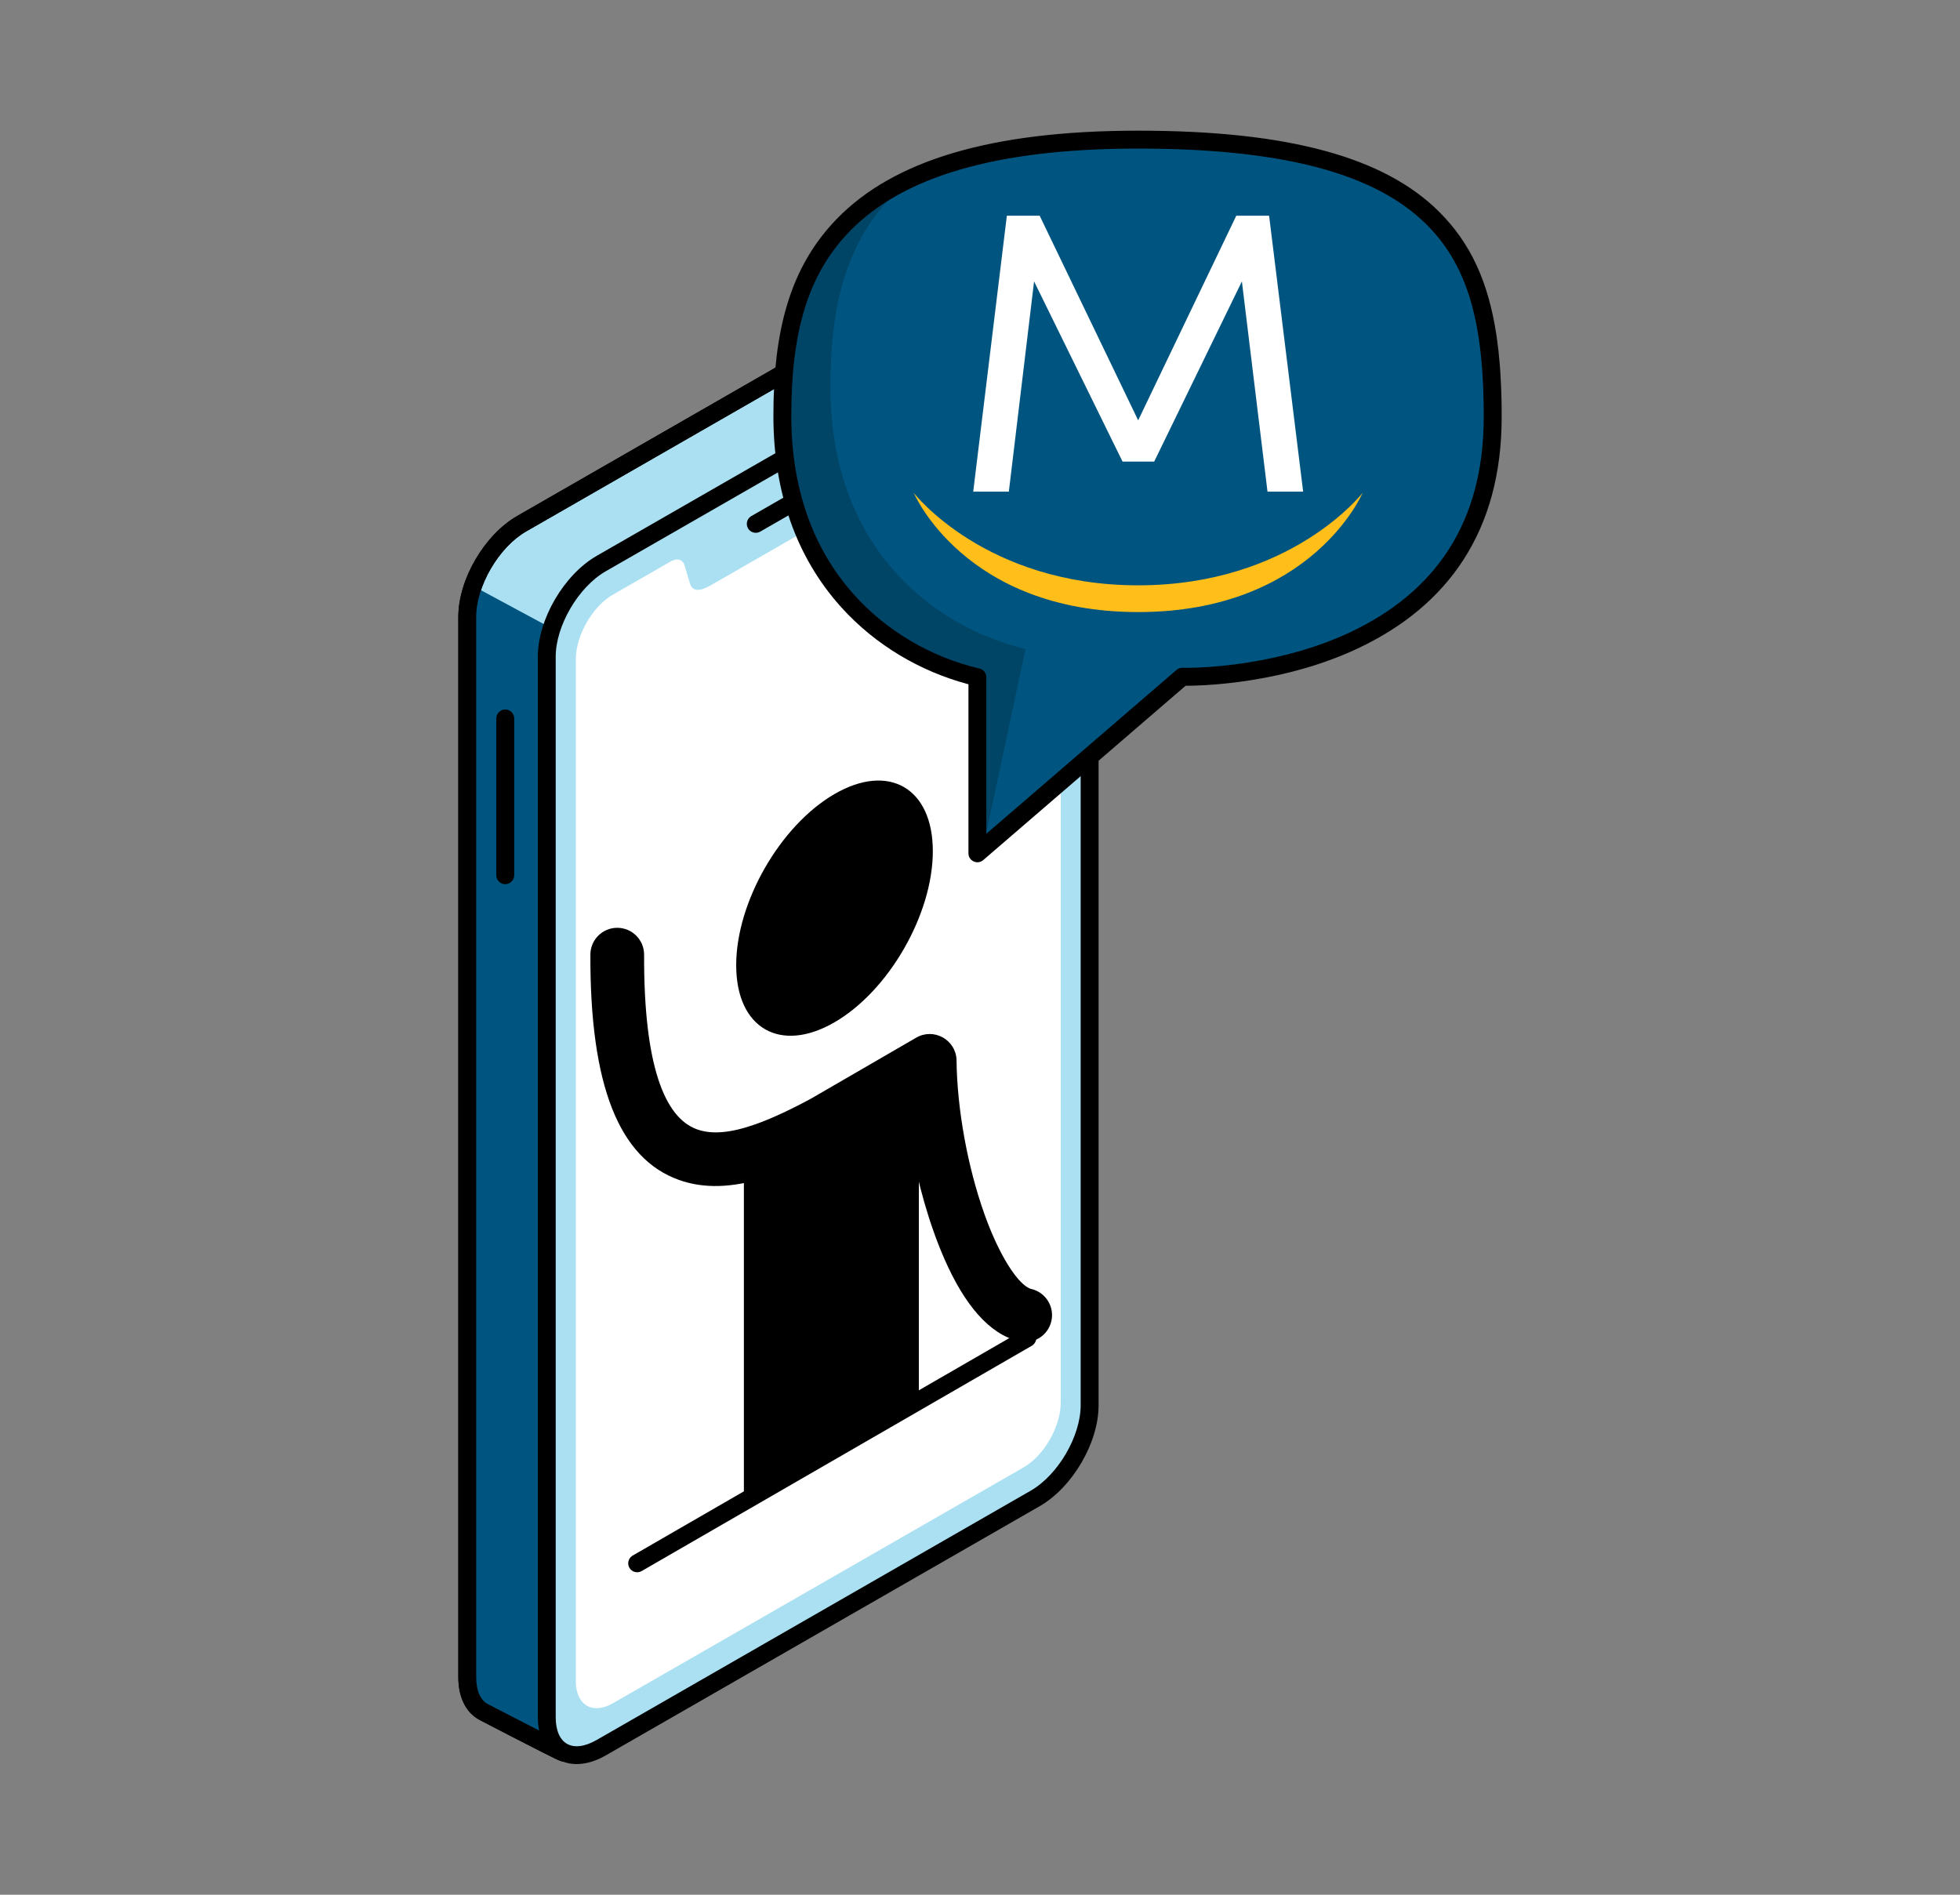 <svg width="120" height="116" viewBox="0 0 120 116" fill="none" xmlns="http://www.w3.org/2000/svg">
<rect x="0" y="0" width="120" height="116" fill="#808080" stroke="none"/>
<path fill-rule="evenodd" clip-rule="evenodd" d="M60.883 16.566C60.279 16.219 59.44 16.27 58.512 16.803L31.947 32.06C30.105 33.118 28.612 35.671 28.612 37.763V102.684C28.612 103.764 29.012 104.506 29.65 104.829C30.102 105.064 34.502 107.347 34.502 107.289C34.502 107.229 35.205 105.776 35.205 105.776L35.58 102.47L35.58 102.469L58.512 89.299C60.355 88.24 61.848 85.687 61.848 83.596V22.286L62.409 21.969L65.182 19.729L65.582 18.965C65.582 18.965 61.787 16.994 60.883 16.566Z" fill="#ABE0F2"/>
<path fill-rule="evenodd" clip-rule="evenodd" d="M35.024 107.446L35.033 107.415L35.036 107.403L35.047 107.289L35.004 107.447L34.994 107.478L34.976 107.533C34.94 107.632 34.902 107.677 34.817 107.73L34.771 107.758L34.684 107.806L34.62 107.821L34.555 107.834L34.526 107.838L34.503 107.84L34.479 107.839L34.451 107.837L34.365 107.823L34.348 107.819L34.301 107.804C34.283 107.798 34.265 107.791 34.245 107.782L34.221 107.772L34.164 107.747L34.016 107.677L33.756 107.55L33.24 107.292L32.368 106.849L31.413 106.359L29.391 105.314L29.333 105.283C28.511 104.83 28.061 103.891 28.061 102.684V37.763C28.061 35.474 29.66 32.74 31.671 31.585L58.236 16.328C59.287 15.724 60.327 15.627 61.135 16.081L61.345 16.182L61.714 16.365L62.751 16.891L64.286 17.679L65.799 18.462L65.864 18.497C66.109 18.646 66.199 18.962 66.064 19.22L65.664 19.984C65.629 20.05 65.581 20.109 65.523 20.156L62.751 22.396C62.727 22.415 62.702 22.432 62.675 22.447L62.393 22.606L62.393 83.596C62.393 85.855 60.835 88.547 58.86 89.728L58.782 89.774L36.09 102.806L35.746 105.838C35.741 105.884 35.73 105.929 35.713 105.972L35.695 106.014L35.404 106.622L35.218 107.016L35.086 107.302L35.056 107.37L35.024 107.446ZM60.644 17.061L60.605 17.041C60.17 16.791 59.527 16.849 58.78 17.278L32.215 32.535C30.543 33.496 29.155 35.868 29.155 37.763V102.684C29.155 103.521 29.424 104.082 29.852 104.318L29.898 104.343L32.665 105.77L33.731 106.313L34.22 106.558L34.25 106.494L34.412 106.151L34.666 105.621L35.028 102.434C35.039 102.267 35.125 102.111 35.27 102.014L35.302 101.994L58.234 88.823C59.907 87.862 61.294 85.49 61.294 83.596V22.286C61.294 22.088 61.401 21.905 61.574 21.808L62.095 21.515L64.744 19.374L64.836 19.198L63.781 18.653L62.836 18.167L61.792 17.634L61.096 17.283L60.817 17.145L60.644 17.061Z" fill="black"/>
<path fill-rule="evenodd" clip-rule="evenodd" d="M29.051 35.922L33.512 38.325V106.447C33.512 106.447 29.051 104.789 28.994 104.617C28.937 104.445 28.593 103.645 28.593 99.641C28.593 95.637 29.051 35.922 29.051 35.922Z" fill="#005580"/>
<path fill-rule="evenodd" clip-rule="evenodd" d="M35.024 107.446L35.033 107.415L35.036 107.403L35.047 107.289L35.004 107.447L34.994 107.478L34.976 107.533C34.94 107.632 34.902 107.677 34.817 107.73L34.771 107.758L34.684 107.806L34.62 107.821L34.555 107.834L34.526 107.838L34.503 107.84L34.479 107.839L34.451 107.837L34.365 107.823L34.348 107.819L34.301 107.804C34.283 107.798 34.265 107.791 34.245 107.782L34.221 107.772L34.164 107.747L34.016 107.677L33.756 107.55L33.24 107.292L32.368 106.849L31.413 106.359L29.391 105.314L29.333 105.283C28.511 104.83 28.061 103.891 28.061 102.684V37.763C28.061 35.474 29.66 32.74 31.671 31.585L58.236 16.328C59.287 15.724 60.327 15.627 61.135 16.081L61.345 16.182L61.714 16.365L62.751 16.891L64.286 17.679L65.799 18.462L65.864 18.497C66.109 18.646 66.199 18.962 66.064 19.22L65.664 19.984C65.629 20.05 65.581 20.109 65.523 20.156L62.751 22.396C62.727 22.415 62.702 22.432 62.675 22.447L62.393 22.606L62.393 83.596C62.393 85.855 60.835 88.547 58.86 89.728L58.782 89.774L36.09 102.806L35.746 105.838C35.741 105.884 35.73 105.929 35.713 105.972L35.695 106.014L35.404 106.622L35.218 107.016L35.086 107.302L35.056 107.37L35.024 107.446ZM60.644 17.061L60.605 17.041C60.17 16.791 59.527 16.849 58.78 17.278L32.215 32.535C30.543 33.496 29.155 35.868 29.155 37.763V102.684C29.155 103.521 29.424 104.082 29.852 104.318L29.898 104.343L32.665 105.77L33.731 106.313L34.22 106.558L34.25 106.494L34.412 106.151L34.666 105.621L35.028 102.434C35.039 102.267 35.125 102.111 35.27 102.014L35.302 101.994L58.234 88.823C59.907 87.862 61.294 85.49 61.294 83.596V22.286C61.294 22.088 61.401 21.905 61.574 21.808L62.095 21.515L64.744 19.374L64.836 19.198L63.781 18.653L62.836 18.167L61.792 17.634L61.096 17.283L60.817 17.145L60.644 17.061Z" fill="black"/>
<path fill-rule="evenodd" clip-rule="evenodd" d="M63.38 91.739L36.815 106.996C34.972 108.054 33.479 107.216 33.479 105.124V40.203C33.479 38.111 34.972 35.558 36.815 34.5L63.38 19.243C65.222 18.185 66.715 19.023 66.715 21.114V86.036C66.715 88.127 65.222 90.681 63.38 91.739Z" fill="#ABE0F2"/>
<path fill-rule="evenodd" clip-rule="evenodd" d="M36.54 34.025L63.105 18.768C65.309 17.502 67.261 18.598 67.261 21.115V86.036C67.261 88.325 65.662 91.059 63.651 92.214L37.086 107.471C34.882 108.737 32.929 107.642 32.929 105.124V40.203C32.929 37.914 34.528 35.181 36.54 34.025ZM66.163 86.036V21.115C66.163 19.449 65.129 18.868 63.649 19.718L37.084 34.976C35.411 35.937 34.023 38.309 34.023 40.203V105.124C34.023 106.791 35.058 107.371 36.538 106.521L63.103 91.264C64.776 90.303 66.163 87.93 66.163 86.036Z" fill="black"/>
<path fill-rule="evenodd" clip-rule="evenodd" d="M62.672 21.963L59.127 23.998C58.738 24.222 58.394 24.719 58.282 25.221L57.954 26.694C57.785 27.453 57.266 27.935 56.677 28.273L43.52 35.83C42.931 36.168 42.412 36.282 42.242 35.717L41.914 34.621C41.803 34.248 41.459 34.145 41.07 34.369L37.526 36.405C36.271 37.125 35.253 38.903 35.253 40.376V102.915C35.253 104.387 36.271 104.997 37.526 104.276L62.672 89.834C63.926 89.114 64.943 87.335 64.943 85.863V23.324C64.943 21.851 63.926 21.242 62.672 21.963Z" fill="white"/>
<path d="M53.657 27.198C53.92 27.047 54.255 27.137 54.406 27.4C54.55 27.652 54.473 27.97 54.235 28.128L54.203 28.148L46.544 32.547C46.282 32.698 45.947 32.607 45.796 32.345C45.652 32.093 45.729 31.775 45.967 31.616L45.998 31.596L53.657 27.198Z" fill="black"/>
<path d="M30.934 43.436C31.225 43.436 31.462 43.662 31.481 43.948L31.482 43.984V53.583C31.482 53.886 31.237 54.131 30.934 54.131C30.643 54.131 30.406 53.905 30.387 53.619L30.386 53.583V43.984C30.386 43.681 30.631 43.436 30.934 43.436Z" fill="black"/>
<path fill-rule="evenodd" clip-rule="evenodd" d="M51.094 48.611C47.769 50.539 45.073 55.229 45.073 59.092C45.073 62.952 47.769 64.513 51.094 62.586C54.419 60.659 57.112 55.973 57.112 52.113C57.112 48.25 54.419 46.684 51.094 48.611Z" fill="black"/>
<path d="M37.796 56.802C38.705 56.805 39.438 57.544 39.435 58.452C39.412 65.223 40.685 68.426 42.673 69.14C43.57 69.462 44.692 69.367 46.145 68.867L46.336 68.8C46.433 68.765 46.531 68.728 46.63 68.69L46.831 68.611L47.036 68.528C47.105 68.499 47.175 68.47 47.245 68.439L47.458 68.347C47.494 68.331 47.53 68.315 47.566 68.299L47.785 68.199C47.822 68.182 47.859 68.165 47.897 68.148L48.122 68.042L48.352 67.931L48.585 67.815L48.824 67.695L49.066 67.571L49.313 67.442L49.565 67.309L49.67 67.252L56.095 63.528C57.169 62.905 58.511 63.651 58.563 64.878L58.564 64.932C58.598 67.912 59.243 71.441 60.265 74.312L60.306 74.426L60.389 74.651L60.472 74.871C60.486 74.907 60.5 74.943 60.514 74.978L60.599 75.191L60.684 75.398C60.699 75.432 60.713 75.466 60.727 75.5L60.814 75.699C60.828 75.732 60.843 75.764 60.857 75.797L60.944 75.989L61.031 76.175L61.119 76.356C61.133 76.385 61.148 76.415 61.163 76.444L61.25 76.617L61.338 76.784L61.426 76.945L61.513 77.101C61.528 77.126 61.542 77.152 61.557 77.177L61.644 77.324L61.73 77.465C61.745 77.488 61.759 77.51 61.774 77.533L61.859 77.665L61.945 77.791C61.973 77.832 62.001 77.872 62.029 77.91L62.113 78.024C62.21 78.153 62.305 78.269 62.397 78.371L62.476 78.455C62.711 78.699 62.927 78.852 63.114 78.907L63.145 78.915C64.029 79.124 64.576 80.01 64.366 80.894C64.157 81.778 63.271 82.325 62.387 82.115C60.553 81.681 59.049 79.864 57.834 77.104L57.735 76.875C57.718 76.837 57.702 76.798 57.686 76.759L57.589 76.524C57.572 76.484 57.556 76.445 57.54 76.405L57.445 76.163L57.351 75.918L57.258 75.669L57.167 75.415C56.357 73.141 55.764 70.524 55.474 68.001L55.442 67.708L51.274 70.124L51.252 70.136C51.141 70.196 51.031 70.254 50.923 70.312L50.604 70.48C49.132 71.246 47.926 71.773 46.715 72.138C44.819 72.708 43.108 72.79 41.562 72.236C37.895 70.919 36.119 66.451 36.146 58.441C36.149 57.533 36.888 56.799 37.796 56.802Z" fill="black"/>
<path fill-rule="evenodd" clip-rule="evenodd" d="M59.839 41.622C54.352 40.334 47.897 35.544 47.897 25.608C47.897 17.045 50.559 8.707 69.686 8.707C88.812 8.707 91.389 15.828 91.389 25.697C91.389 42.117 72.385 41.591 72.385 41.591L59.839 52.4V41.622Z" fill="#005580"/>
<path fill-rule="evenodd" clip-rule="evenodd" d="M51.228 13.406C54.672 9.85 60.613 8 69.688 8C78.92 8 84.759 9.637 88.098 12.953C90.032 14.873 91.112 17.242 91.605 20.438L91.647 20.722C91.715 21.2 91.77 21.695 91.813 22.209L91.838 22.52L91.859 22.836C91.894 23.366 91.916 23.916 91.929 24.487L91.935 24.832C91.938 25.064 91.939 25.299 91.939 25.538C91.939 32.511 88.653 37.106 83.118 39.704C81.108 40.648 78.909 41.271 76.639 41.634C76.461 41.662 76.287 41.689 76.114 41.713L75.772 41.759C74.813 41.884 73.936 41.95 73.173 41.973L72.909 41.979C72.822 41.98 72.737 41.981 72.654 41.982L72.589 41.982L60.199 52.656C59.852 52.954 59.321 52.722 59.294 52.276L59.293 52.24L59.293 41.891L59.248 41.88C56.348 41.105 53.603 39.498 51.514 37.187L51.402 37.062C48.797 34.116 47.351 30.21 47.351 25.448C47.351 25.165 47.354 24.887 47.36 24.613L47.369 24.285C47.518 19.568 48.614 16.104 51.228 13.406ZM87.324 13.731C84.23 10.659 78.657 9.096 69.686 9.096C60.88 9.096 55.219 10.86 52.013 14.169C49.426 16.84 48.446 20.388 48.446 25.448C48.446 29.945 49.796 33.593 52.222 36.336C54.279 38.663 57.054 40.246 59.964 40.929C60.212 40.988 60.387 41.209 60.387 41.463L60.387 51.045L72.028 41.017C72.12 40.938 72.235 40.891 72.355 40.885L72.401 40.884L72.447 40.885L72.649 40.886C72.728 40.885 72.809 40.884 72.891 40.883L73.143 40.877L73.404 40.867C74.29 40.83 75.328 40.733 76.464 40.551C78.639 40.204 80.742 39.608 82.651 38.712C87.82 36.285 90.841 32.06 90.841 25.538C90.841 25.367 90.841 25.198 90.839 25.031L90.834 24.699L90.828 24.372L90.818 24.05L90.807 23.734L90.793 23.422C90.782 23.215 90.771 23.012 90.757 22.812L90.736 22.515L90.712 22.222C90.703 22.125 90.694 22.029 90.685 21.933L90.656 21.649C90.652 21.619 90.649 21.588 90.645 21.557C90.644 21.541 90.642 21.525 90.64 21.509L90.607 21.232C90.537 20.682 90.452 20.158 90.349 19.659L90.295 19.411C90.25 19.207 90.201 19.006 90.15 18.81L90.086 18.576C89.532 16.603 88.644 15.041 87.324 13.731Z" fill="black"/>
<path opacity="0.2" fill-rule="evenodd" clip-rule="evenodd" d="M60.29 51.435L62.786 39.73C57.299 38.441 50.844 33.652 50.844 23.715C50.844 18.862 51.703 14.084 55.925 10.852C49.133 13.917 47.897 19.63 47.897 25.449C47.897 35.386 54.352 40.175 59.838 41.464V52.241L60.29 51.435Z" fill="black"/>
<path fill-rule="evenodd" clip-rule="evenodd" d="M56.257 85.681L45.544 91.891V71.474L56.257 65.263V85.681Z" fill="black"/>
<path d="M62.623 81.442C62.885 81.291 63.22 81.38 63.372 81.643C63.517 81.894 63.44 82.212 63.203 82.372L63.171 82.391L39.284 96.184C39.022 96.335 38.687 96.246 38.535 95.984C38.39 95.732 38.467 95.414 38.704 95.254L38.736 95.235L62.623 81.442Z" fill="black"/>
<path fill-rule="evenodd" clip-rule="evenodd" d="M77.602 30.098L76.034 17.228L70.665 28.259H68.728L63.311 17.228L61.766 30.098H59.585L61.644 13.207H63.654L69.684 25.734L75.69 13.207H77.7L79.784 30.098H77.602Z" fill="white"/>
<path fill-rule="evenodd" clip-rule="evenodd" d="M55.943 30.173C55.943 30.173 60.309 35.835 69.684 35.835C79.058 35.835 83.425 30.173 83.425 30.173C83.425 30.173 80.334 37.472 69.684 37.472C59.034 37.472 55.943 30.173 55.943 30.173Z" fill="#FFBE19"/>
</svg>
